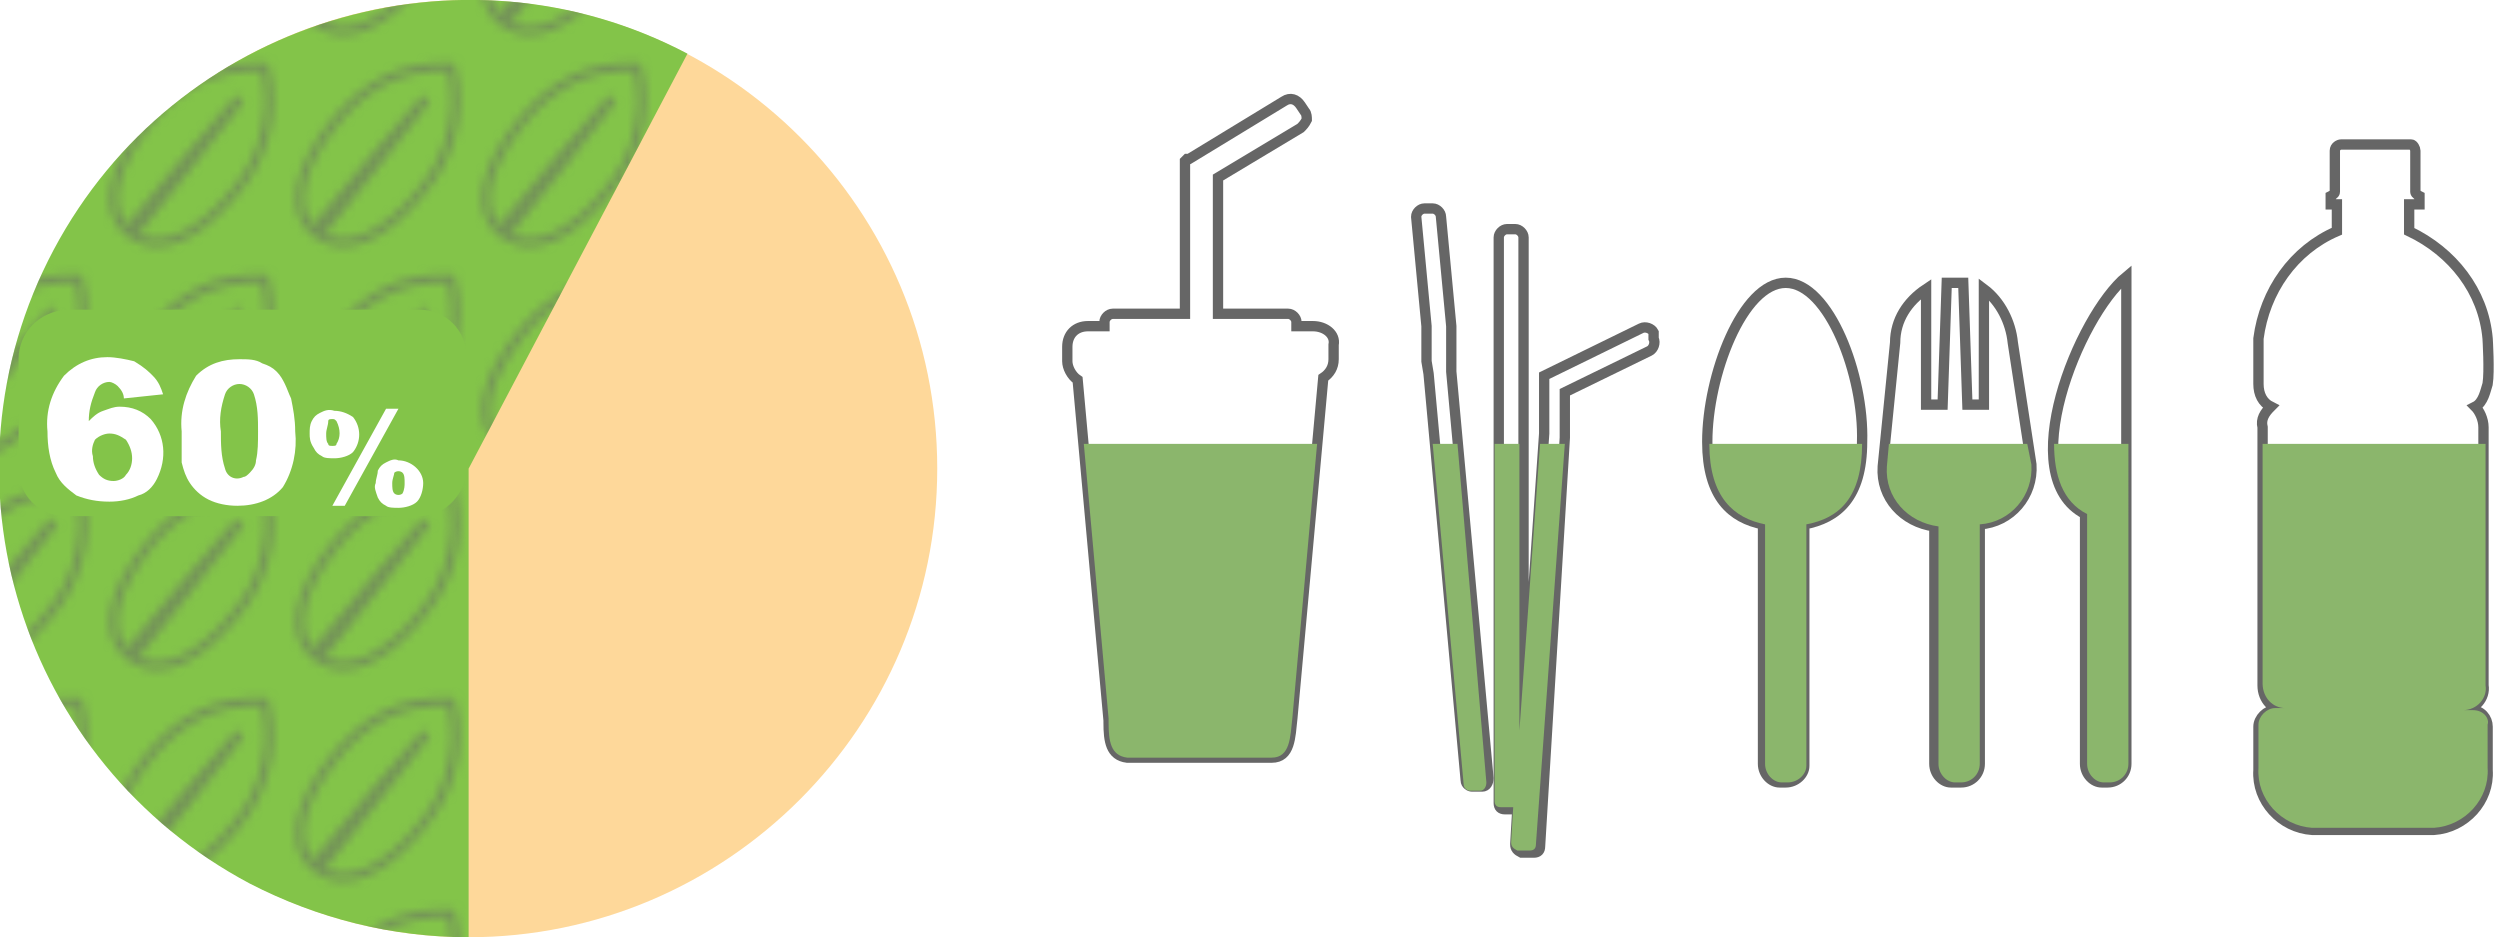 <?xml version="1.0" encoding="utf-8"?>
<!-- Generator: Adobe Illustrator 23.0.0, SVG Export Plug-In . SVG Version: 6.00 Build 0)  -->
<svg version="1.1" id="レイヤー_1" xmlns="http://www.w3.org/2000/svg" xmlns:xlink="http://www.w3.org/1999/xlink" x="0px"
	 y="0px" viewBox="0 0 121.1 45.4" style="enable-background:new 0 0 121.1 45.4;" xml:space="preserve">
<style type="text/css">
	.st0{fill:none;}
	.st1{clip-path:url(#SVGID_2_);}
	.st2{fill:none;stroke:#666666;stroke-miterlimit:10;}
	.st3{fill:none;stroke:#666666;stroke-width:0.5;stroke-miterlimit:10;}
	.st4{fill:#8BB66C;}
	.st5{fill:#FED89A;}
	.st6{fill:#83C449;}
	.st7{opacity:0.51;}
	.st8{clip-path:url(#SVGID_4_);}
	.st9{fill:url(#SVGID_5_);}
	.st10{fill:#FFFFFF;}
</style>
<pattern  y="45.4" width="22" height="24.7" patternUnits="userSpaceOnUse" id="Unnamed_Pattern_3-5" viewBox="0 -24.7 22 24.7" style="overflow:visible;">
	<g>
		<rect y="-24.7" class="st0" width="22" height="24.7"/>
		<rect y="-24.7" class="st0" width="22" height="24.7"/>
		<rect y="-24.7" class="st0" width="22" height="24.7"/>
		<g>
			<defs>
				<rect id="SVGID_1_" y="-24.7" width="22" height="24.7"/>
			</defs>
			<clipPath id="SVGID_2_">
				<use xlink:href="#SVGID_1_"  style="overflow:visible;"/>
			</clipPath>
			<g class="st1">
				<path class="st2" d="M16.3-16.5c3.4,4,4.7,9.4,3.4,14.5C13.9-1.7,9.7-4,6.1-8.3c-4.6-5.6-5.5-10.4-2.7-13.1
					c0.3,0.4,0.5,0.7,0.8,1C5.5-18.6,15.3-7.2,15.7-6.8c0.4,0.4,0.8,0.8,1.1,1.2c-0.3-0.4-0.6-0.9-0.9-1.3
					c-0.3-0.4-9.6-12.3-11-13.9L4-21.8C7.2-24,11.7-22.2,16.3-16.5z"/>
			</g>
		</g>
	</g>
</pattern>
<title>p5</title>
<path class="st3" d="M117.2,9.9V9.5c0,0-0.2-0.1-0.2-0.2v-2c0-0.1-0.1-0.3-0.2-0.3c0,0,0,0,0,0h-3.4c-0.1,0-0.3,0.1-0.3,0.3v2
	c0,0.1-0.2,0.2-0.2,0.2v0.4h0.3v1.3c-2.1,0.9-3.5,2.9-3.8,5.2v2.2c0,0.5,0.2,0.9,0.6,1.1c-0.3,0.3-0.5,0.6-0.4,1v12.5
	c0,0.7,0.5,1.2,1.1,1.2c0,0,0,0,0,0h-0.5c-0.4,0-0.8,0.4-0.8,0.8c0,0,0,0,0,0l0,0v2.1c-0.1,1.5,1.1,2.8,2.6,2.9h5.9
	c1.5-0.1,2.7-1.4,2.6-2.9v-2.1c0-0.4-0.3-0.8-0.8-0.8h-0.5c0.7,0,1.2-0.6,1.1-1.2V20.7c0-0.4-0.2-0.8-0.4-1c0.4-0.2,0.5-0.8,0.6-1.1
	c0.1-0.6,0-2.2,0-2.2c-0.2-2.3-1.7-4.2-3.8-5.2V9.9H117.2z"/>
<path class="st3" d="M86.5,13.7c-2.1,0-3.8,4.5-3.8,7.7c0,2.7,1.2,3.7,2.7,4V37c0,0.5,0.4,0.9,0.8,0.9c0,0,0,0,0,0h0.3
	c0.5,0,0.9-0.4,0.9-0.8c0,0,0,0,0,0V25.4c1.6-0.3,2.8-1.3,2.8-4C90.3,18.2,88.6,13.7,86.5,13.7z"/>
<path class="st3" d="M97.5,16.6c-0.1-1-0.6-2-1.4-2.6v5.6h-0.8l-0.2-5.9c-0.3,0-0.5,0-0.8,0l-0.2,5.9h-0.8V14
	c-0.9,0.6-1.5,1.5-1.5,2.6l-0.6,6c-0.1,1.5,1,2.7,2.5,2.9V37c0,0.5,0.4,0.9,0.8,0.9c0,0,0,0,0,0H95c0.5,0,0.9-0.4,0.9-0.9V25.4
	c1.5-0.1,2.6-1.4,2.5-2.9L97.5,16.6z"/>
<path class="st3" d="M101,24.9V37c0,0.5,0.4,0.9,0.8,0.9c0,0,0,0,0,0h0.3c0.5,0,0.9-0.4,0.9-0.9V13.4C100.7,15.3,97.5,23.1,101,24.9
	z"/>
<path class="st3" d="M70.3,17.5V17v-0.6v-0.6l-0.5-5.3c0-0.2-0.2-0.4-0.4-0.4H69c-0.2,0-0.4,0.2-0.4,0.4l0.5,5.3v0.6v1.1l0.1,0.6
	l1.8,19.7c0,0.2,0.2,0.3,0.3,0.3c0,0,0,0,0,0h0.5c0.2,0,0.3-0.2,0.3-0.4l-1.8-19.7L70.3,17.5z"/>
<path class="st3" d="M80.1,16.1c-0.1-0.2-0.4-0.3-0.6-0.2l-4.7,2.3l0,0v2.8l-1,14.4V19l0,0v-2.2l0,0v-5.3c0-0.2-0.2-0.4-0.4-0.4H73
	c-0.2,0-0.4,0.2-0.4,0.4c0,0,0,0,0,0l0,0v27.4c0,0.2,0.1,0.3,0.3,0.3l0,0h0.6l-0.1,1.7c0,0.2,0.1,0.3,0.3,0.4h0.6
	c0.2,0,0.3-0.1,0.3-0.3c0,0,0,0,0,0l0,0l1.2-19.8V19l4.1-2c0.2-0.1,0.3-0.4,0.2-0.6V16.1z"/>
<path class="st3" d="M63.6,15.8h-0.8v-0.2c0-0.2-0.2-0.4-0.4-0.4H59V8.7l0,0V8.6l4-2.4c0.1-0.1,0.2-0.2,0.3-0.4c0-0.1,0-0.3-0.1-0.4
	L63,5.1c-0.2-0.3-0.5-0.4-0.8-0.2l-4.6,2.8h-0.1c0,0-0.1,0.1-0.1,0.1v7.4h-3.5c-0.2,0-0.4,0.2-0.4,0.4v0.2h-0.8c-0.6,0-1,0.4-1,1
	v0.7c0,0.3,0.2,0.7,0.5,0.9l1.5,16.5V35c0,0.9,0.1,1.6,0.9,1.7h7c0.9,0,0.9-1,1-1.9l1.5-16.5c0.3-0.2,0.5-0.5,0.5-0.9v-0.7
	C64.7,16.2,64.2,15.8,63.6,15.8L63.6,15.8z"/>
<path class="st4" d="M74.6,21.5l-1,13.9V21.5h-1.2v17.3c0,0.2,0.1,0.3,0.3,0.3l0,0h0.6l-0.1,1.7c0,0.2,0.1,0.3,0.3,0.4h0.6
	c0.2,0,0.3-0.1,0.3-0.3c0,0,0,0,0,0l0,0l1.4-19.4L74.6,21.5z"/>
<path class="st4" d="M69.4,21.5L70.9,38c0,0.2,0.2,0.3,0.3,0.3c0,0,0,0,0,0l0.5,0c0.2,0,0.3-0.2,0.3-0.4l-1.4-16.4H69.4z"/>
<path class="st4" d="M82.8,21.5c0,2.6,1.2,3.6,2.7,3.9V37c0,0.5,0.4,0.9,0.8,0.9c0,0,0,0,0,0h0.3c0.5,0,0.9-0.4,0.9-0.8c0,0,0,0,0,0
	V25.4c1.6-0.3,2.7-1.3,2.7-3.9L82.8,21.5z"/>
<path class="st4" d="M52.5,21.5l1.2,13.3V35c0,0.9,0.1,1.6,0.9,1.7h7c0.9,0,0.9-1,1-1.9l1.2-13.3L52.5,21.5z"/>
<path class="st4" d="M98.2,21.5h-6.7l-0.1,1.1c-0.1,1.5,1,2.7,2.5,2.9V37c0,0.5,0.4,0.9,0.8,0.9c0,0,0,0,0,0H95
	c0.5,0,0.9-0.4,0.9-0.9V25.4c1.5-0.1,2.6-1.4,2.5-2.9L98.2,21.5z"/>
<path class="st4" d="M119.8,34.4h-0.5c0.7,0,1.2-0.6,1.1-1.2V21.5h-10.8v11.6c0,0.7,0.5,1.2,1.1,1.2c0,0,0,0,0,0h-0.5
	c-0.4,0-0.8,0.4-0.8,0.8c0,0,0,0,0,0l0,0v2.1c-0.1,1.5,1.1,2.8,2.6,2.9h5.9c1.5-0.1,2.7-1.4,2.6-2.9v-2.1
	C120.6,34.8,120.3,34.4,119.8,34.4"/>
<path class="st4" d="M99.5,21.5c0,1.5,0.4,2.8,1.6,3.4V37c0,0.5,0.4,0.9,0.8,0.9c0,0,0,0,0,0h0.3c0.5,0,0.9-0.4,0.9-0.9V21.5H99.5z"
	/>
<path class="st5" d="M22.7,0C10.2,0,0,10.2,0,22.7s10.2,22.7,22.7,22.7s22.7-10.2,22.7-22.7S35.3,0,22.7,0C22.7,0,22.7,0,22.7,0
	L22.7,0"/>
<path class="st6" d="M22.7,22.7L33.3,2.6C22.3-3.2,8.5,1,2.6,12.1S1,36.9,12.1,42.8c3.3,1.7,6.9,2.6,10.6,2.6V22.7z"/>
<g class="st7">
	<g>
		<defs>
			<rect id="SVGID_3_" x="0" width="33.3" height="45.4"/>
		</defs>
		<clipPath id="SVGID_4_">
			<use xlink:href="#SVGID_3_"  style="overflow:visible;"/>
		</clipPath>
		<g class="st8">
			<pattern  id="SVGID_5_" xlink:href="#Unnamed_Pattern_3-5" patternTransform="matrix(0.41 0 0 -0.41 -4622.49 -3464.081)">
			</pattern>
			<path class="st9" d="M22.7,22.7L33.3,2.6C22.3-3.2,8.5,1,2.6,12.1S1,36.9,12.1,42.8c3.3,1.7,6.9,2.6,10.6,2.6V22.7z"/>
		</g>
	</g>
</g>
<path class="st6" d="M20.3,25H3.2c-1.3,0-2.3-1-2.3-2.3c0,0,0,0,0,0l0,0v-5.3c0-1.3,1-2.3,2.3-2.4h17.1c1.3,0,2.3,1,2.3,2.3v5.3
	C22.6,23.9,21.6,25,20.3,25C20.3,25,20.3,25,20.3,25L20.3,25"/>
<path class="st10" d="M7.9,19.1l-1.9,0.2c0-0.2-0.1-0.4-0.3-0.6c-0.1-0.1-0.3-0.2-0.4-0.2c-0.3,0-0.6,0.2-0.7,0.5
	c-0.2,0.5-0.3,0.9-0.3,1.4c0.2-0.2,0.4-0.4,0.7-0.5c0.3-0.1,0.5-0.2,0.8-0.2c0.6,0,1.1,0.2,1.5,0.6c0.7,0.8,0.8,1.9,0.3,2.9
	c-0.2,0.4-0.5,0.7-0.9,0.8c-0.4,0.2-0.9,0.3-1.4,0.3c-0.6,0-1.1-0.1-1.6-0.3c-0.4-0.3-0.8-0.6-1-1.1c-0.3-0.6-0.4-1.3-0.4-2
	c-0.1-1,0.2-1.9,0.8-2.7c0.6-0.6,1.3-0.9,2.1-0.9c0.4,0,0.9,0.1,1.3,0.2C7,17.8,7.2,18,7.4,18.2C7.7,18.5,7.8,18.8,7.9,19.1z
	 M4.5,22.1c0,0.3,0.1,0.6,0.3,0.9c0.2,0.2,0.4,0.3,0.7,0.3c0.2,0,0.5-0.1,0.6-0.3c0.2-0.2,0.3-0.5,0.3-0.8c0-0.3-0.1-0.6-0.3-0.9
	C5.8,21.1,5.6,21,5.3,21c-0.2,0-0.5,0.1-0.7,0.3C4.5,21.5,4.4,21.8,4.5,22.1L4.5,22.1z"/>
<path class="st10" d="M8.8,20.9c-0.1-1,0.2-1.9,0.7-2.7c0.6-0.6,1.3-0.8,2.1-0.8c0.4,0,0.8,0,1.1,0.2c0.3,0.1,0.5,0.2,0.7,0.4
	c0.2,0.2,0.3,0.4,0.4,0.6c0.1,0.2,0.2,0.5,0.3,0.7c0.1,0.5,0.2,1,0.2,1.6c0.1,0.9-0.1,1.9-0.6,2.7c-0.5,0.6-1.3,0.9-2.2,0.9
	c-0.5,0-1-0.1-1.4-0.3c-0.4-0.2-0.7-0.5-0.9-0.8c-0.2-0.3-0.3-0.6-0.4-1C8.8,21.9,8.8,21.4,8.8,20.9z M10.7,20.9
	c0,0.6,0,1.2,0.2,1.8c0.1,0.4,0.5,0.6,0.9,0.4c0,0,0,0,0,0c0.1,0,0.2-0.1,0.3-0.2c0.2-0.2,0.3-0.4,0.3-0.6c0.1-0.4,0.1-0.9,0.1-1.4
	c0-0.6,0-1.2-0.2-1.8c-0.1-0.3-0.4-0.5-0.7-0.5c-0.3,0-0.6,0.2-0.7,0.5C10.7,19.7,10.6,20.3,10.7,20.9L10.7,20.9z"/>
<path class="st10" d="M15,21c0-0.2,0-0.4,0.1-0.6c0.1-0.2,0.2-0.3,0.4-0.4c0.2-0.1,0.4-0.2,0.7-0.1c0.3,0,0.6,0.1,0.9,0.3
	c0.4,0.5,0.4,1.2,0,1.7c-0.2,0.2-0.6,0.3-0.9,0.3c-0.2,0-0.5,0-0.6-0.1c-0.2-0.1-0.3-0.2-0.4-0.4C15,21.4,15,21.2,15,21z M15.8,21
	c0,0.2,0,0.4,0.1,0.5c0,0.1,0.1,0.1,0.2,0.1c0.1,0,0.2,0,0.2-0.1c0.2-0.3,0.2-0.7,0-1.1c-0.1-0.1-0.1-0.1-0.2-0.1
	c-0.1,0-0.2,0-0.2,0.1C15.9,20.6,15.8,20.8,15.8,21L15.8,21z M18.7,19.8h0.6l-2.6,4.7h-0.6L18.7,19.8z M18.2,23.4
	c0-0.2,0.1-0.4,0.1-0.6c0.1-0.2,0.2-0.3,0.4-0.4c0.2-0.1,0.4-0.2,0.6-0.1c0.6,0,1.2,0.5,1.2,1.1c0,0.3-0.1,0.7-0.3,0.9
	c-0.2,0.2-0.6,0.3-0.9,0.3c-0.2,0-0.5,0-0.6-0.1c-0.2-0.1-0.3-0.2-0.4-0.4C18.2,23.8,18.1,23.6,18.2,23.4L18.2,23.4z M19,23.4
	c0,0.2,0,0.4,0.1,0.5c0.1,0.1,0.3,0.1,0.4,0c0,0,0,0,0,0l0,0c0.1-0.2,0.1-0.4,0.1-0.5c0-0.2,0-0.4-0.1-0.5c-0.1-0.1-0.3-0.1-0.4,0
	l0,0C19.1,23,19,23.2,19,23.4L19,23.4z"/>
</svg>
